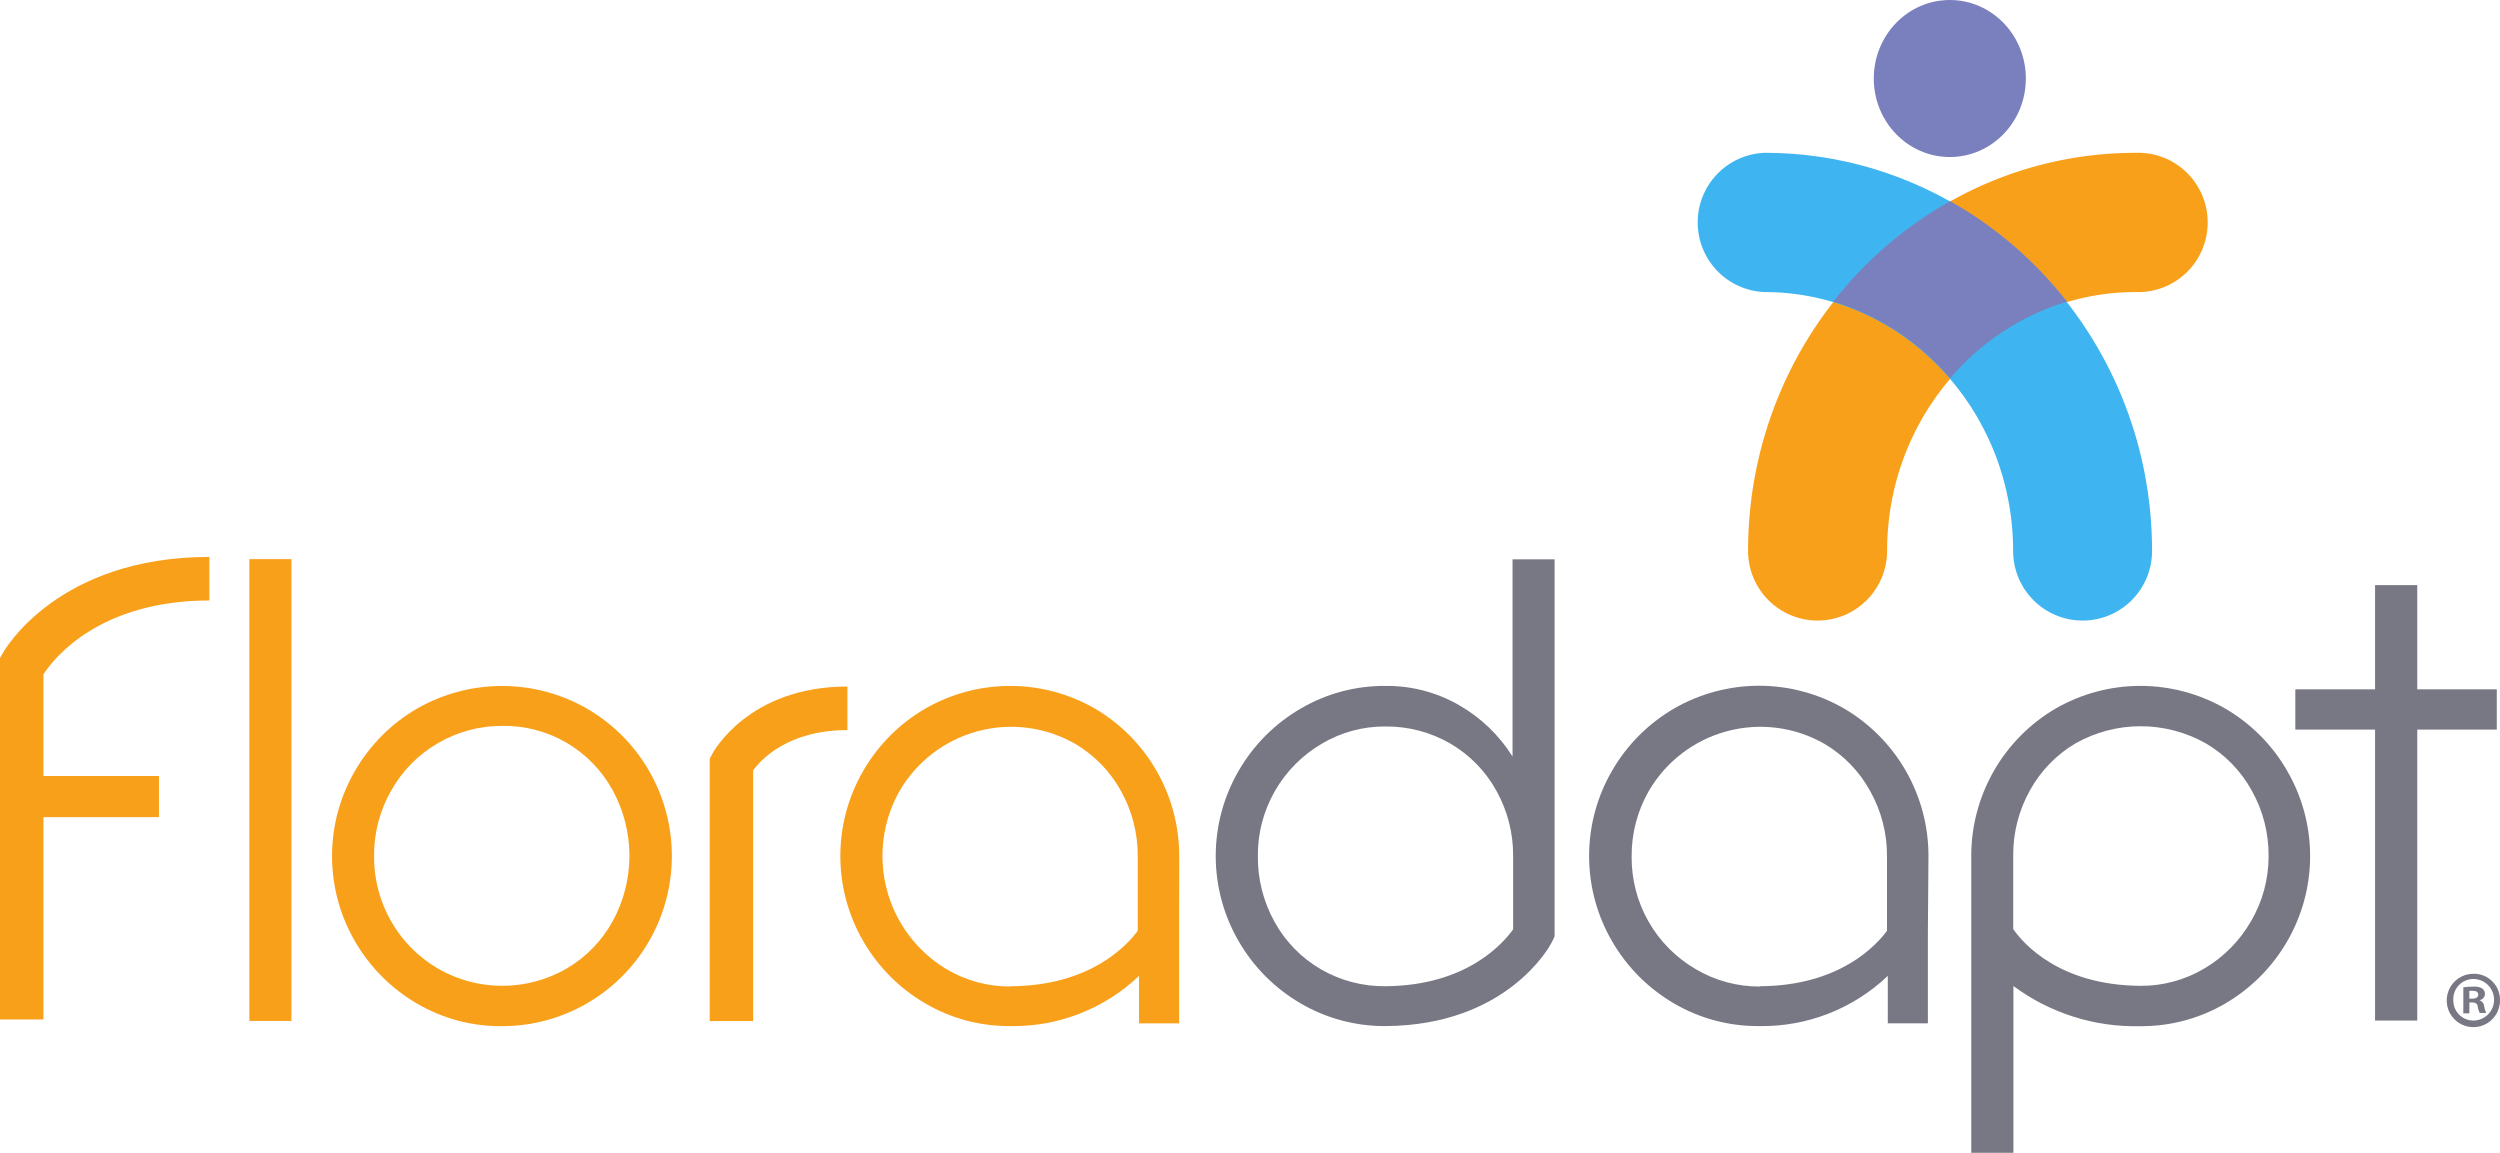 <svg width="180" height="83" viewBox="0 0 180 83" fill="none" xmlns="http://www.w3.org/2000/svg">
<g clip-path="url(#clip0_40:242)">
<path d="M164.672 55.487C163.602 53.636 162.068 52.096 160.222 51.02C158.362 49.948 156.254 49.384 154.109 49.384C151.963 49.384 149.856 49.948 147.996 51.02C146.148 52.104 144.616 53.654 143.552 55.516C142.488 57.378 141.928 59.486 141.93 61.632V83H144.966V70.993C147.608 72.952 150.827 73.97 154.112 73.885H154.228C156.335 73.88 158.403 73.316 160.222 72.251C162.067 71.173 163.6 69.634 164.672 67.784C165.757 65.918 166.329 63.798 166.329 61.639C166.329 59.48 165.757 57.36 164.672 55.495V55.487ZM162.068 66.331C161.268 67.732 160.117 68.901 158.729 69.721C157.334 70.556 155.737 70.992 154.112 70.979C148.27 70.942 145.666 67.921 144.952 66.894C144.952 65.152 144.952 62.666 144.952 61.61C144.938 59.958 145.356 58.33 146.164 56.89C146.937 55.495 148.067 54.332 149.438 53.521C150.869 52.713 152.484 52.289 154.127 52.289C155.769 52.289 157.384 52.713 158.815 53.521C160.205 54.333 161.349 55.507 162.126 56.919C162.934 58.359 163.352 59.987 163.338 61.639C163.342 63.291 162.904 64.914 162.068 66.338V66.331Z" fill="#787885"/>
<path d="M111.931 40.271H108.902V54.468C107.938 52.932 106.61 51.658 105.035 50.76C103.429 49.84 101.606 49.366 99.756 49.386C97.609 49.368 95.498 49.932 93.646 51.02C91.797 52.094 90.26 53.635 89.189 55.487C88.104 57.353 87.532 59.473 87.532 61.632C87.532 63.791 88.104 65.911 89.189 67.776C90.26 69.629 91.797 71.169 93.646 72.244C95.47 73.31 97.543 73.873 99.655 73.877H99.756C108.447 73.834 111.556 68.174 111.679 67.935L111.816 67.675L111.931 67.415V40.271ZM99.756 71.008C98.118 71.028 96.505 70.604 95.089 69.779C93.697 68.967 92.55 67.793 91.771 66.381C90.967 64.937 90.552 63.307 90.566 61.654C90.548 60.006 90.972 58.383 91.792 56.955C92.595 55.553 93.749 54.384 95.139 53.565C96.534 52.728 98.131 52.293 99.756 52.307C101.393 52.291 103.005 52.715 104.422 53.536C105.814 54.347 106.961 55.521 107.74 56.933C108.536 58.36 108.951 59.968 108.945 61.603V66.916C108.224 67.914 105.612 70.971 99.734 71.008H99.756Z" fill="#787885"/>
<path d="M138.85 61.632C138.851 59.486 138.292 57.378 137.228 55.516C136.163 53.654 134.631 52.104 132.784 51.02C130.92 49.942 128.805 49.374 126.653 49.374C124.5 49.374 122.386 49.942 120.522 51.02C118.675 52.096 117.141 53.636 116.071 55.488C114.987 57.353 114.415 59.473 114.415 61.632C114.415 63.791 114.987 65.911 116.071 67.776C117.143 69.627 118.677 71.166 120.522 72.244C122.376 73.331 124.49 73.895 126.638 73.877C130.086 73.942 133.421 72.644 135.921 70.263V73.682H138.807V67.176L138.85 61.632ZM126.718 71.029C125.086 71.04 123.483 70.606 122.08 69.772C120.668 68.949 119.499 67.767 118.691 66.345C117.882 64.923 117.464 63.312 117.478 61.675C117.464 60.02 117.89 58.391 118.711 56.955C119.948 54.832 121.97 53.284 124.34 52.648C126.709 52.011 129.233 52.338 131.363 53.557C132.745 54.372 133.881 55.546 134.652 56.955C135.46 58.395 135.878 60.023 135.864 61.675C135.864 63.121 135.864 66.078 135.864 67.017C135.099 68.051 132.466 70.979 126.718 71.008V71.029Z" fill="#787885"/>
<path d="M171.005 73.48H174.042V52.531H179.769V49.632H174.042V42.129H171.005V49.632H165.264V52.531H171.005V73.48Z" fill="#787885"/>
<path d="M130.865 44.681C129.539 44.681 128.267 44.153 127.328 43.214C126.39 42.275 125.861 41 125.859 39.671C125.859 23.862 138.374 11.002 153.759 11.002C154.432 10.976 155.103 11.087 155.732 11.328C156.362 11.568 156.936 11.933 157.421 12.401C157.906 12.869 158.292 13.431 158.556 14.052C158.819 14.672 158.955 15.34 158.955 16.015C158.955 16.69 158.819 17.358 158.556 17.979C158.292 18.6 157.906 19.161 157.421 19.629C156.936 20.097 156.362 20.462 155.732 20.703C155.103 20.943 154.432 21.054 153.759 21.028C143.892 21.028 135.871 29.392 135.871 39.671C135.869 41 135.341 42.275 134.402 43.214C133.464 44.153 132.192 44.681 130.865 44.681Z" fill="#F9A01B"/>
<path d="M149.943 44.681C149.287 44.681 148.637 44.551 148.03 44.299C147.424 44.048 146.873 43.679 146.409 43.213C145.945 42.748 145.576 42.196 145.325 41.588C145.074 40.98 144.945 40.329 144.945 39.671C144.945 29.392 136.917 21.028 127.049 21.028C125.755 20.979 124.531 20.429 123.633 19.495C122.735 18.56 122.233 17.313 122.233 16.015C122.233 14.718 122.735 13.47 123.633 12.536C124.531 11.601 125.755 11.051 127.049 11.002C142.435 11.002 154.949 23.862 154.949 39.671C154.949 40.33 154.82 40.982 154.568 41.59C154.316 42.198 153.947 42.751 153.482 43.216C153.018 43.681 152.466 44.05 151.858 44.301C151.251 44.553 150.6 44.682 149.943 44.681Z" fill="#3EB5F1"/>
<path d="M140.408 14.486C137.154 16.313 134.296 18.77 131.998 21.715C135.27 22.714 138.188 24.63 140.408 27.238C142.627 24.629 145.546 22.712 148.819 21.715C146.518 18.773 143.66 16.317 140.408 14.486Z" fill="#7A80BE"/>
<path d="M140.387 11.306C143.41 11.306 145.861 8.775 145.861 5.653C145.861 2.531 143.41 0 140.387 0C137.363 0 134.912 2.531 134.912 5.653C134.912 8.775 137.363 11.306 140.387 11.306Z" fill="#7A80BE"/>
<path d="M17.953 73.509V40.257H20.983V73.509H17.953Z" fill="#F9A01B"/>
<path d="M42.261 51.02C44.594 52.37 46.416 54.454 47.446 56.948C48.476 59.443 48.655 62.208 47.955 64.815C47.255 67.422 45.716 69.725 43.576 71.365C41.436 73.004 38.816 73.891 36.122 73.885C33.976 73.902 31.865 73.337 30.013 72.251C28.168 71.174 26.635 69.634 25.563 67.784C24.478 65.918 23.906 63.798 23.906 61.639C23.906 59.48 24.478 57.36 25.563 55.495C26.633 53.643 28.167 52.103 30.013 51.027C31.879 49.955 33.993 49.39 36.144 49.39C38.295 49.39 40.409 49.955 42.275 51.027L42.261 51.02ZM31.506 53.521C30.111 54.336 28.958 55.509 28.166 56.919C27.345 58.355 26.919 59.984 26.933 61.639C26.92 63.275 27.338 64.885 28.145 66.306C28.951 67.728 30.118 68.911 31.528 69.735C32.937 70.55 34.535 70.979 36.162 70.979C37.789 70.979 39.387 70.55 40.796 69.735C42.186 68.924 43.33 67.749 44.107 66.338C44.902 64.891 45.319 63.266 45.319 61.614C45.319 59.962 44.902 58.337 44.107 56.89C43.329 55.469 42.18 54.287 40.782 53.472C39.384 52.656 37.79 52.239 36.173 52.264C34.533 52.256 32.921 52.69 31.506 53.521Z" fill="#F9A01B"/>
<path d="M84.904 61.632C84.905 59.486 84.346 57.378 83.281 55.516C82.217 53.654 80.685 52.104 78.838 51.02C76.979 49.95 74.872 49.386 72.728 49.386C70.584 49.386 68.478 49.95 66.619 51.02C64.77 52.095 63.233 53.635 62.161 55.488C61.076 57.353 60.505 59.473 60.505 61.632C60.505 63.791 61.076 65.911 62.161 67.776C63.233 69.629 64.77 71.169 66.619 72.244C68.471 73.332 70.582 73.896 72.728 73.877C76.176 73.942 79.511 72.644 82.011 70.263V73.682H84.897V67.176L84.904 61.632ZM72.772 71.029C71.14 71.04 69.537 70.606 68.133 69.772C66.016 68.496 64.479 66.443 63.85 64.049C63.221 61.655 63.549 59.11 64.765 56.955C66.001 54.832 68.024 53.284 70.393 52.648C72.763 52.011 75.287 52.338 77.417 53.557C78.799 54.374 79.937 55.547 80.713 56.955C81.516 58.397 81.931 60.024 81.918 61.675C81.918 63.121 81.918 66.078 81.918 67.017C81.153 68.051 78.52 70.979 72.772 71.008V71.029Z" fill="#F9A01B"/>
<path d="M54.227 73.516H51.097V54.635L51.277 54.288C51.385 54.092 53.939 49.43 61.014 49.43V52.567C56.723 52.567 54.79 54.7 54.227 55.459V73.516Z" fill="#F9A01B"/>
<path d="M15.075 43.235V40.098C4.184 40.098 0.332 46.763 0.173 47.073L0 47.377V73.4H3.13V58.834H11.447V55.871H3.13V48.555C3.895 47.341 7.227 43.235 15.075 43.235Z" fill="#F9A01B"/>
<path d="M180 71.984C180.01 72.366 179.906 72.743 179.701 73.066C179.496 73.389 179.199 73.643 178.849 73.796C178.499 73.949 178.112 73.994 177.736 73.925C177.36 73.856 177.014 73.677 176.741 73.409C176.468 73.142 176.28 72.799 176.203 72.424C176.126 72.049 176.161 71.66 176.306 71.305C176.451 70.951 176.698 70.648 177.015 70.436C177.333 70.223 177.706 70.11 178.088 70.111C178.337 70.106 178.584 70.151 178.815 70.243C179.047 70.335 179.257 70.472 179.435 70.646C179.613 70.82 179.755 71.028 179.852 71.258C179.948 71.488 179.999 71.734 180 71.984ZM176.638 71.984C176.632 72.178 176.664 72.371 176.733 72.552C176.803 72.734 176.908 72.899 177.043 73.039C177.177 73.178 177.339 73.289 177.517 73.365C177.696 73.441 177.887 73.48 178.081 73.48C178.477 73.48 178.857 73.322 179.137 73.042C179.417 72.761 179.574 72.38 179.574 71.984C179.574 71.587 179.417 71.206 179.137 70.925C178.857 70.645 178.477 70.487 178.081 70.487C177.887 70.487 177.696 70.526 177.517 70.602C177.339 70.678 177.177 70.789 177.043 70.928C176.908 71.068 176.803 71.233 176.733 71.415C176.664 71.596 176.632 71.789 176.638 71.984ZM177.793 72.959H177.36V71.087C177.598 71.051 177.84 71.034 178.081 71.037C178.306 71.014 178.533 71.062 178.73 71.174C178.791 71.222 178.84 71.283 178.872 71.354C178.905 71.424 178.921 71.501 178.918 71.579C178.91 71.684 178.867 71.784 178.797 71.862C178.726 71.941 178.632 71.993 178.528 72.012C178.621 72.049 178.702 72.112 178.762 72.192C178.822 72.272 178.858 72.368 178.867 72.468C178.887 72.629 178.933 72.785 179.004 72.93H178.536C178.468 72.785 178.42 72.632 178.391 72.475C178.391 72.273 178.24 72.179 178.002 72.179H177.8L177.793 72.959ZM177.793 71.904H178.002C178.24 71.904 178.435 71.824 178.435 71.629C178.435 71.434 178.312 71.34 178.038 71.34C177.956 71.333 177.874 71.333 177.793 71.34V71.904Z" fill="#787885"/>
</g>
<defs>
<clipPath id="clip0_40:242">
<rect width="180" height="83" fill="white"/>
</clipPath>
</defs>
</svg>
